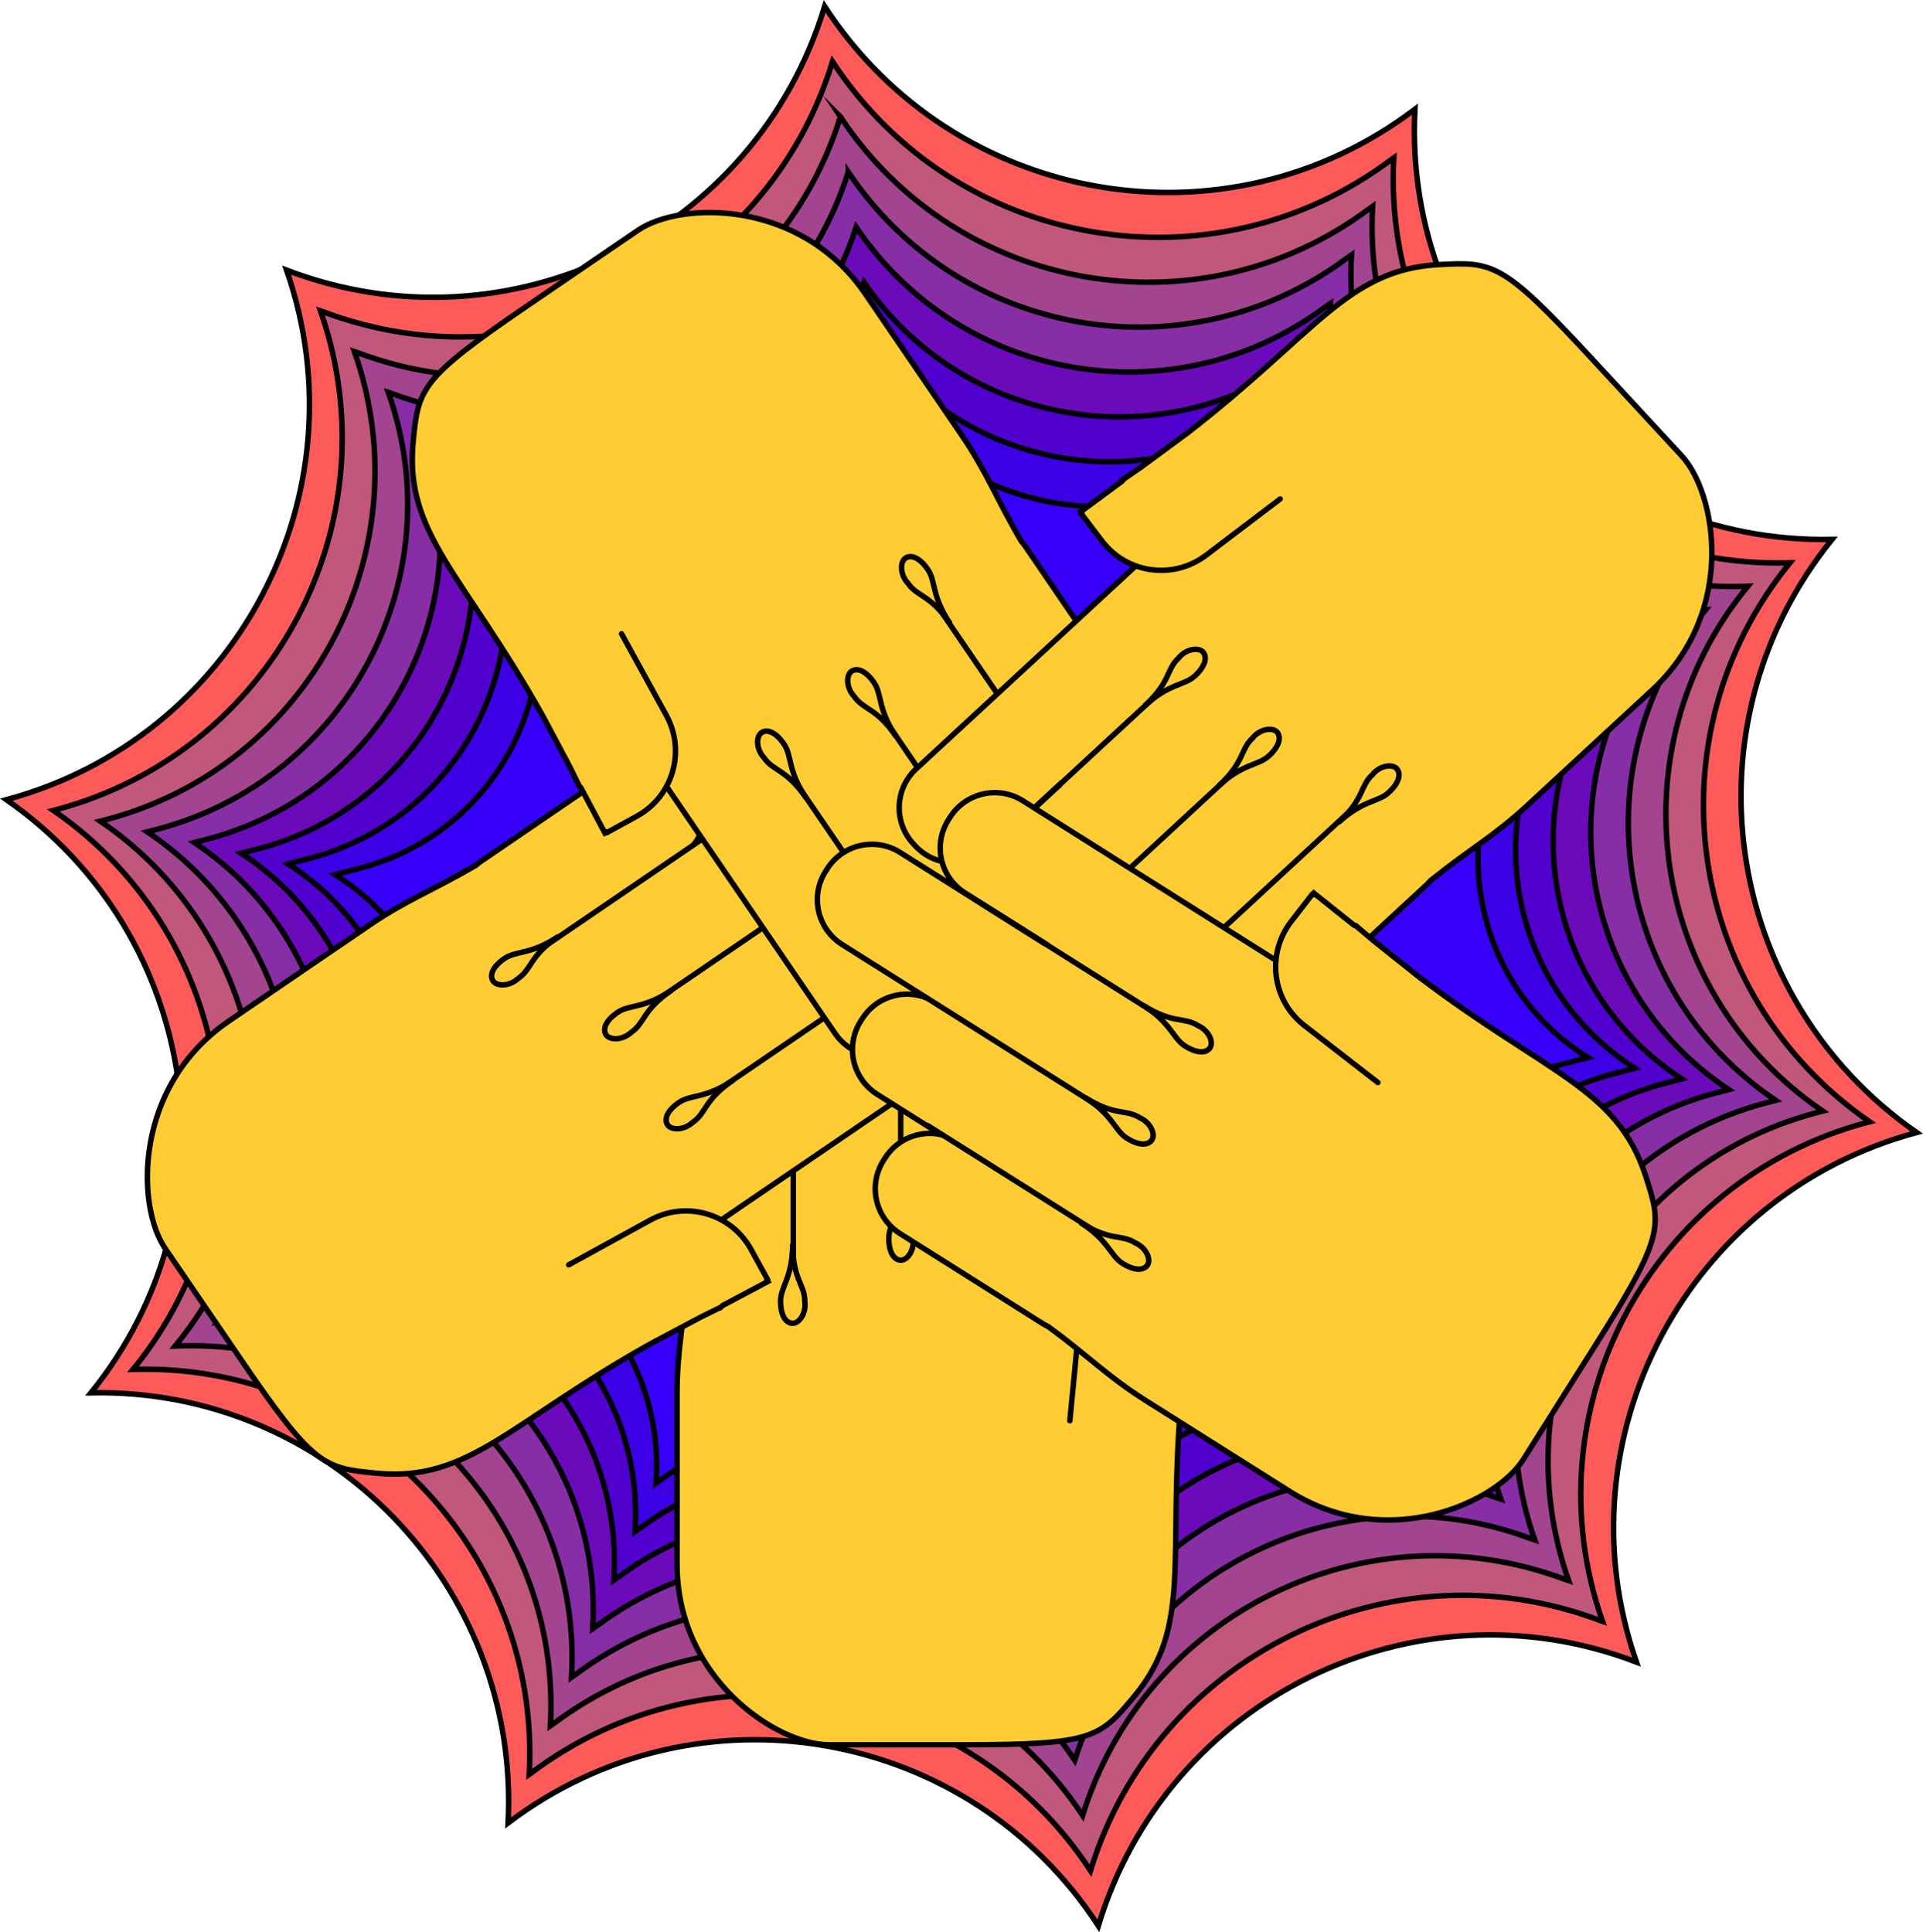 <?xml version="1.0" encoding="UTF-8"?>
<svg id="All_In" data-name="All In" xmlns="http://www.w3.org/2000/svg" viewBox="0 0 1058.17 1063.35">
  <path d="M453.77,3.52h0c71.31,109.59,220.65,135.62,324.83,56.6h0c-6.73,130.58,98.8,239.41,229.52,236.72h0,0c-82.19,101.68-60.79,251.76,46.55,326.42-126.27,33.95-197.16,167.95-154.21,291.44h0c-122.11-46.75-258.22,19.98-296.06,145.14-71.31-109.59-220.65-135.62-324.83-56.6,6.73-130.58-98.8-239.41-229.52-236.72h0,0c82.19-101.68,60.79-251.76-46.55-326.42,126.27-33.95,197.16-167.95,154.21-291.44h0c122.11,46.75,258.22-19.98,296.06-145.14Z" fill="#ff5a5a"/>
  <path d="M453.77,3.52h0c71.31,109.59,220.65,135.62,324.83,56.6h0c-6.73,130.58,98.8,239.41,229.52,236.72h0,0c-82.19,101.68-60.79,251.76,46.55,326.42-126.27,33.95-197.16,167.95-154.21,291.44h0c-122.11-46.75-258.22,19.98-296.06,145.14-71.31-109.59-220.65-135.62-324.83-56.6,6.73-130.58-98.8-239.41-229.52-236.72h0,0c82.19-101.68,60.79-251.76-46.55-326.42,126.27-33.95,197.16-167.95,154.21-291.44h0c122.11,46.75,258.22-19.98,296.06-145.14Z" fill="none" stroke="#000" stroke-linecap="round" stroke-miterlimit="10" stroke-width="3"/>
  <path d="M458.1,33.89h0c67.84,103.45,208.99,128.06,307.84,53.67l1.02-.71h0c-6.55,122.99,92.86,225.59,216,222.93l2-.06c-78.04,95.67-57.8,237.6,43.87,307.65l-1.94.5c-118.97,31.86-185.74,158.16-145.07,274.42h0s-1.18-.4-1.18-.4c-115.7-43.79-244.34,19.29-280.57,137.58h0c-67.84-103.45-208.99-128.06-307.84-53.67l-1.02.71h0c6.55-122.99-92.86-225.59-216-222.93l-2,.06h0c78.04-95.67,57.8-237.61-43.87-307.65l1.94-.5c118.97-31.86,185.74-158.16,145.07-274.42h0s1.18.4,1.18.4c115.7,43.79,244.34-19.29,280.57-137.58Z" fill="#c1577c"/>
  <path d="M458.1,33.89h0c67.84,103.45,208.99,128.06,307.84,53.67l1.02-.71h0c-6.55,122.99,92.86,225.59,216,222.93l2-.06c-78.04,95.67-57.8,237.6,43.87,307.65l-1.94.5c-118.97,31.86-185.74,158.16-145.07,274.42h0s-1.18-.4-1.18-.4c-115.7-43.79-244.34,19.29-280.57,137.58h0c-67.84-103.45-208.99-128.06-307.84-53.67l-1.02.71h0c6.55-122.99-92.86-225.59-216-222.93l-2,.06h0c78.04-95.67,57.8-237.61-43.87-307.65l1.94-.5c118.97-31.86,185.74-158.16,145.07-274.42h0s1.18.4,1.18.4c115.7,43.79,244.34-19.29,280.57-137.58Z" fill="none" stroke="#000" stroke-linecap="round" stroke-miterlimit="10" stroke-width="3"/>
  <path d="M462.43,64.26h0c64.38,97.31,197.33,120.5,290.85,50.74l2.04-1.42h0c-6.37,115.4,86.92,211.77,202.48,209.15l4-.13c-73.89,89.66-54.81,223.45,41.2,288.88l-3.88,1c-111.68,29.78-174.32,148.38-135.94,257.4l-2.35-.79c-109.29-40.84-230.46,18.59-265.08,130.01h0s0,0,0,0c-64.38-97.31-197.33-120.5-290.85-50.74l-2.04,1.42c6.37-115.4-86.92-211.77-202.48-209.14l-4,.13c73.89-89.66,54.81-223.45-41.19-288.88l3.88-1c111.68-29.77,174.32-148.38,135.94-257.4h0s2.35.79,2.35.79c109.29,40.84,230.46-18.59,265.08-130.01Z" fill="#a34490"/>
  <path d="M462.43,64.26h0c64.38,97.31,197.33,120.5,290.85,50.74l2.04-1.42h0c-6.37,115.4,86.92,211.77,202.48,209.15l4-.13c-73.89,89.66-54.81,223.45,41.2,288.88l-3.88,1c-111.68,29.78-174.32,148.38-135.94,257.4l-2.35-.79c-109.29-40.84-230.46,18.59-265.08,130.01h0s0,0,0,0c-64.38-97.31-197.33-120.5-290.85-50.74l-2.04,1.42c6.37-115.4-86.92-211.77-202.48-209.14l-4,.13c73.89-89.66,54.81-223.45-41.19-288.88l3.88-1c111.68-29.77,174.32-148.38,135.94-257.4h0s2.35.79,2.35.79c109.29,40.84,230.46-18.59,265.08-130.01Z" fill="none" stroke="#000" stroke-linecap="round" stroke-miterlimit="10" stroke-width="3"/>
  <path d="M466.76,94.63h0c60.91,91.16,185.67,112.94,273.87,47.81l3.05-2.13c-6.19,107.82,80.99,197.95,188.95,195.36l6-.19h0c-69.74,83.65-51.82,209.29,38.52,270.11l-5.81,1.49c-104.39,27.69-162.9,138.6-126.81,240.39l-3.53-1.19c-102.88-37.88-216.58,17.9-249.59,122.45h0s0,0,0,0c-60.91-91.16-185.67-112.94-273.87-47.8l-3.05,2.13c6.19-107.82-80.99-197.96-188.95-195.36l-6,.19c69.74-83.65,51.82-209.29-38.52-270.11l5.81-1.49c104.39-27.69,162.9-138.6,126.81-240.39h0s3.53,1.19,3.53,1.19c102.88,37.88,216.58-17.9,249.59-122.45Z" fill="#872da5"/>
  <path d="M466.76,94.63h0c60.91,91.16,185.67,112.94,273.87,47.81l3.05-2.13c-6.19,107.82,80.99,197.95,188.95,195.36l6-.19h0c-69.74,83.65-51.82,209.29,38.52,270.11l-5.81,1.49c-104.39,27.69-162.9,138.6-126.81,240.39l-3.53-1.19c-102.88-37.88-216.58,17.9-249.59,122.45h0s0,0,0,0c-60.91-91.16-185.67-112.94-273.87-47.8l-3.05,2.13c6.19-107.82-80.99-197.96-188.95-195.36l-6,.19c69.74-83.65,51.82-209.29-38.52-270.11l5.81-1.49c104.39-27.69,162.9-138.6,126.81-240.39h0s3.53,1.19,3.53,1.19c102.88,37.88,216.58-17.9,249.59-122.45Z" fill="none" stroke="#000" stroke-linecap="round" stroke-miterlimit="10" stroke-width="3"/>
  <path d="M471.09,124.99h0c57.45,85.02,174.01,105.38,256.88,44.87l4.07-2.84c-6.02,100.23,75.05,184.14,175.43,181.57l8-.25c-65.59,77.64-48.83,195.14,35.84,251.34h0s-7.75,1.99-7.75,1.99c-97.1,25.6-151.48,128.82-117.68,223.37l-4.7-1.59c-96.48-34.93-202.7,17.2-234.1,114.89-57.45-85.02-174.01-105.38-256.88-44.87l-4.07,2.84h0c6.02-100.23-75.05-184.14-175.43-181.57l-8,.25c65.59-77.64,48.83-195.14-35.84-251.34h0l7.75-1.99c97.1-25.6,151.48-128.82,117.68-223.37h0s4.7,1.59,4.7,1.59c96.48,34.93,202.7-17.2,234.1-114.89Z" fill="#6a0aba"/>
  <path d="M471.09,124.99h0c57.45,85.02,174.01,105.38,256.88,44.87l4.07-2.84c-6.02,100.23,75.05,184.14,175.43,181.57l8-.25c-65.59,77.64-48.83,195.14,35.84,251.34h0s-7.75,1.99-7.75,1.99c-97.1,25.6-151.48,128.82-117.68,223.37l-4.7-1.59c-96.48-34.93-202.7,17.2-234.1,114.89-57.45-85.02-174.01-105.38-256.88-44.87l-4.07,2.84h0c6.02-100.23-75.05-184.14-175.43-181.57l-8,.25c65.59-77.64,48.83-195.14-35.84-251.34h0l7.75-1.99c97.1-25.6,151.48-128.82,117.68-223.37h0s4.7,1.59,4.7,1.59c96.48,34.93,202.7-17.2,234.1-114.89Z" fill="none" stroke="#000" stroke-linecap="round" stroke-miterlimit="10" stroke-width="3"/>
  <path d="M475.42,155.36h0c53.98,78.87,162.35,97.82,239.9,41.94l5.09-3.55c-5.84,92.64,69.11,170.32,161.91,167.79l10-.32c-61.43,71.62-45.84,180.98,33.17,232.58l-9.69,2.49c-89.8,23.51-140.06,119.04-108.55,206.36l-5.88-1.98c-90.07-31.97-188.82,16.51-218.61,107.33-53.98-78.87-162.35-97.82-239.9-41.94l-5.09,3.55c5.84-92.64-69.11-170.32-161.91-167.79l-10,.32c61.43-71.62,45.84-180.98-33.17-232.58l9.69-2.49c89.8-23.51,140.06-119.04,108.55-206.36l5.88,1.98c90.07,31.97,188.82-16.51,218.61-107.33Z" fill="#5000cf"/>
  <path d="M475.42,155.36h0c53.98,78.87,162.35,97.82,239.9,41.94l5.09-3.55c-5.84,92.64,69.11,170.32,161.91,167.79l10-.32c-61.43,71.62-45.84,180.98,33.17,232.58l-9.69,2.49c-89.8,23.51-140.06,119.04-108.55,206.36l-5.88-1.98c-90.07-31.97-188.82,16.51-218.61,107.33-53.98-78.87-162.35-97.82-239.9-41.94l-5.09,3.55c5.84-92.64-69.11-170.32-161.91-167.79l-10,.32c61.43-71.62,45.84-180.98-33.17-232.58l9.69-2.49c89.8-23.51,140.06-119.04,108.55-206.36l5.88,1.98c90.07,31.97,188.82-16.51,218.61-107.33Z" fill="none" stroke="#000" stroke-linecap="round" stroke-miterlimit="10" stroke-width="3"/>
  <path d="M479.75,185.73h0c50.52,72.73,150.69,90.26,222.91,39.01l6.11-4.26c-5.66,85.06,63.18,156.5,148.39,154l12-.38h0c-57.28,65.61-42.85,166.82,30.49,213.81h0l-11.63,2.99c-82.51,21.42-128.63,109.26-99.42,189.34l-7.05-2.38c-83.66-29.02-174.94,15.81-203.12,99.76-50.52-72.73-150.69-90.26-222.91-39.01l-6.11,4.26c5.66-85.06-63.18-156.5-148.39-154l-12,.38c57.28-65.61,42.85-166.82-30.49-213.81l11.63-2.99c82.51-21.42,128.63-109.26,99.42-189.34h0l7.05,2.38c83.66,29.02,174.94-15.81,203.12-99.76Z" fill="#3c00e4"/>
  <path d="M479.75,185.73h0c50.52,72.73,150.69,90.26,222.91,39.01l6.11-4.26c-5.66,85.06,63.18,156.5,148.39,154l12-.38h0c-57.28,65.61-42.85,166.82,30.49,213.81h0l-11.63,2.99c-82.51,21.42-128.63,109.26-99.42,189.34l-7.05-2.38c-83.66-29.02-174.94,15.81-203.12,99.76-50.52-72.73-150.69-90.26-222.91-39.01l-6.11,4.26c5.66-85.06-63.18-156.5-148.39-154l-12,.38c57.28-65.61,42.85-166.82-30.49-213.81l11.63-2.99c82.51-21.42,128.63-109.26,99.42-189.34h0l7.05,2.38c83.66,29.02,174.94-15.81,203.12-99.76Z" fill="none" stroke="#000" stroke-linecap="round" stroke-miterlimit="10" stroke-width="3"/>
  <path d="M484.08,216.1h0c47.06,66.58,139.03,82.7,205.92,36.08l7.12-4.97c-5.48,77.47,57.24,142.68,134.86,140.22l14-.44c-53.13,59.6-39.86,152.67,27.81,195.04l-13.56,3.49c-75.22,19.33-117.21,99.47-90.29,172.32h0s-8.23-2.78-8.23-2.78c-77.25-26.06-161.06,15.12-187.63,92.2-47.06-66.59-139.03-82.7-205.92-36.08l-7.12,4.97h0c5.48-77.47-57.24-142.68-134.86-140.22l-14,.44c53.13-59.6,39.86-152.67-27.81-195.04l13.56-3.49c75.22-19.33,117.21-99.47,90.29-172.32h0s8.23,2.78,8.23,2.78c77.26,26.06,161.06-15.12,187.63-92.2Z" fill="#3600f9"/>
  <path d="M484.08,216.1h0c47.06,66.58,139.03,82.7,205.92,36.08l7.12-4.97c-5.48,77.47,57.24,142.68,134.86,140.22l14-.44c-53.13,59.6-39.86,152.67,27.81,195.04l-13.56,3.49c-75.22,19.33-117.21,99.47-90.29,172.32h0s-8.23-2.78-8.23-2.78c-77.25-26.06-161.06,15.12-187.63,92.2-47.06-66.59-139.03-82.7-205.92-36.08l-7.12,4.97h0c5.48-77.47-57.24-142.68-134.86-140.22l-14,.44c53.13-59.6,39.86-152.67-27.81-195.04l13.56-3.49c75.22-19.33,117.21-99.47,90.29-172.32h0s8.23,2.78,8.23,2.78c77.26,26.06,161.06-15.12,187.63-92.2Z" fill="none" stroke="#000" stroke-linecap="round" stroke-miterlimit="10" stroke-width="3"/>
  <path d="M655.17,725.85s-.05-.53-.22-1.39l3.11-27.98-18.91-1.84c-8.47-.82-16.58,1-23.53,4.8v-165.45c0-16.09-13.04-29.13-29.13-29.13h-1.61c-16.09,0-29.13,13.04-29.13,29.13v51.63c-.08-.05-.16-.09-.24-.14,0-.26.02-.53.02-.79v-92.75c0-16.09-13.04-29.13-29.13-29.13h-1.61c-16.09,0-29.13,13.04-29.13,29.13v55.3c-2.38-13.69-14.32-24.11-28.69-24.11h-1.61c-16.09,0-29.13,13.04-29.13,29.13v41.52c-4.08-11.17-14.8-19.14-27.37-19.14h-1.61c-16.09,0-29.13,13.04-29.13,29.13v92.75c0,1.22.08,2.42.23,3.6-1.97,28.09-5.8,42.13-5.8,67.07v93.64c0,63.41,55.27,99.4,83.55,99.4h74.12c71.12,0,74.98-3.86,93.83-26.56,32.45-39.09,18.15-75.71,25.97-164.53l3.46-31.15c.53-3.96,1.1-8,1.73-12.14" fill="#fc3"/>
  <path d="M655.17,725.85s-.05-.53-.22-1.39l3.11-27.98-18.91-1.84c-8.47-.82-16.58,1-23.53,4.8v-165.45c0-16.09-13.04-29.13-29.13-29.13h-1.61c-16.09,0-29.13,13.04-29.13,29.13v51.63c-.08-.05-.16-.09-.24-.14,0-.26.02-.53.02-.79v-92.75c0-16.09-13.04-29.13-29.13-29.13h-1.61c-16.09,0-29.13,13.04-29.13,29.13v55.3c-2.38-13.69-14.32-24.11-28.69-24.11h-1.61c-16.09,0-29.13,13.04-29.13,29.13v41.52c-4.08-11.17-14.8-19.14-27.37-19.14h-1.61c-16.09,0-29.13,13.04-29.13,29.13v92.75c0,1.22.08,2.42.23,3.6-1.97,28.09-5.8,42.13-5.8,67.07v93.64c0,63.41,55.27,99.4,83.55,99.4h74.12c71.12,0,74.98-3.86,93.83-26.56,32.45-39.09,18.15-75.71,25.97-164.53l3.46-31.15c.53-3.96,1.1-8,1.73-12.14Z" fill="none" stroke="#000" stroke-linecap="round" stroke-miterlimit="10" stroke-width="3"/>
  <line x1="495.64" y1="547.25" x2="495.64" y2="656.47" fill="none" stroke="#000" stroke-linecap="round" stroke-miterlimit="10" stroke-width="3"/>
  <line x1="555.62" y1="546.39" x2="555.62" y2="655.61" fill="none" stroke="#000" stroke-linecap="round" stroke-miterlimit="10" stroke-width="3"/>
  <line x1="436.52" y1="584.95" x2="436.52" y2="694.17" fill="none" stroke="#000" stroke-linecap="round" stroke-miterlimit="10" stroke-width="3"/>
  <path d="M588.71,781.89l4.94-50.94c2.18-22.47,22.17-38.92,44.64-36.74l18.91,1.84" fill="#fc3"/>
  <path d="M588.71,781.89l4.94-50.94c2.18-22.47,22.17-38.92,44.64-36.74l18.91,1.84" fill="none" stroke="#000" stroke-linecap="round" stroke-miterlimit="10" stroke-width="3"/>
  <path d="M562.39,681.39c.94,6.48-2.98,12.14-6.66,12.14s-6.66-4.14-6.66-12.14,6.66-13.14,6.66-31.56c0,19.71,6.66,22.28,6.66,31.56" fill="#fc3"/>
  <path d="M562.39,681.39c.94,6.48-2.98,12.14-6.66,12.14s-6.66-4.14-6.66-12.14,6.66-13.14,6.66-31.56c0,19.71,6.66,22.28,6.66,31.56Z" fill="none" stroke="#000" stroke-linecap="round" stroke-miterlimit="10" stroke-width="3"/>
  <path d="M502.41,681.39c.94,6.48-2.98,12.14-6.66,12.14s-6.66-4.14-6.66-12.14,6.66-13.14,6.66-31.56c0,19.71,6.66,22.28,6.66,31.56" fill="#fc3"/>
  <path d="M502.41,681.39c.94,6.48-2.98,12.14-6.66,12.14s-6.66-4.14-6.66-12.14,6.66-13.14,6.66-31.56c0,19.71,6.66,22.28,6.66,31.56Z" fill="none" stroke="#000" stroke-linecap="round" stroke-miterlimit="10" stroke-width="3"/>
  <path d="M442.85,716.1c.94,6.48-2.98,12.14-6.66,12.14s-6.66-4.14-6.66-12.14,6.66-13.14,6.66-31.56c0,19.71,6.66,22.28,6.66,31.56" fill="#fc3"/>
  <path d="M442.85,716.1c.94,6.48-2.98,12.14-6.66,12.14s-6.66-4.14-6.66-12.14,6.66-13.14,6.66-31.56c0,19.71,6.66,22.28,6.66,31.56Z" fill="none" stroke="#000" stroke-linecap="round" stroke-miterlimit="10" stroke-width="3"/>
  <path d="M396.69,719.41s.41-.34,1.02-.97l24.86-13.2-9.14-16.66c-4.09-7.46-10.18-13.13-17.22-16.73l136.67-93.24c13.29-9.07,16.72-27.19,7.65-40.49l-.91-1.33c-9.07-13.29-27.19-16.72-40.49-7.65l-42.65,29.1c0-.09-.02-.18-.02-.28.22-.14.44-.28.66-.43l76.62-52.27c13.29-9.07,16.72-27.19,7.65-40.49l-.91-1.33c-9.07-13.29-27.19-16.72-40.49-7.65l-45.68,31.16c9.97-9.69,11.85-25.42,3.75-37.29l-.91-1.33c-9.07-13.29-27.19-16.72-40.49-7.65l-34.29,23.4c6.92-9.66,7.47-23.01.38-33.4l-.91-1.33c-9.07-13.29-27.19-16.72-40.49-7.65l-76.62,52.27c-1.01.69-1.95,1.43-2.84,2.22-24.32,14.21-38.07,18.95-58.67,33.01-26.74,18.24-54.37,37.09-77.35,52.77-52.38,35.74-50.96,101.67-35.03,125.03,4.79,7.03,1.69,2.48,41.77,61.23,40.08,58.75,45.44,59.76,74.82,62.54,50.58,4.78,72.77-27.68,150.55-71.27l27.68-14.69c3.57-1.79,7.23-3.6,11-5.42" fill="#fc3"/>
  <path d="M396.69,719.41s.41-.34,1.02-.97l24.86-13.2-9.14-16.66c-4.09-7.46-10.18-13.13-17.22-16.73l136.67-93.24c13.29-9.07,16.72-27.19,7.65-40.49l-.91-1.33c-9.07-13.29-27.19-16.72-40.49-7.65l-42.65,29.1c0-.09-.02-.18-.02-.28.22-.14.44-.28.66-.43l76.62-52.27c13.29-9.07,16.72-27.19,7.65-40.49l-.91-1.33c-9.07-13.29-27.19-16.72-40.49-7.65l-45.68,31.16c9.97-9.69,11.85-25.42,3.75-37.29l-.91-1.33c-9.07-13.29-27.19-16.72-40.49-7.65l-34.29,23.4c6.92-9.66,7.47-23.01.38-33.4l-.91-1.33c-9.07-13.29-27.19-16.72-40.49-7.65l-76.62,52.27c-1.01.69-1.95,1.43-2.84,2.22-24.32,14.21-38.07,18.95-58.67,33.01-26.74,18.24-54.37,37.09-77.35,52.77-52.38,35.74-50.96,101.67-35.03,125.03,4.79,7.03,1.69,2.48,41.77,61.23,40.08,58.75,45.44,59.76,74.82,62.54,50.58,4.78,72.77-27.68,150.55-71.27l27.68-14.69c3.57-1.79,7.23-3.6,11-5.42Z" fill="none" stroke="#000" stroke-linecap="round" stroke-miterlimit="10" stroke-width="3"/>
  <line x1="454.32" y1="486.97" x2="364.1" y2="548.52" fill="#fc3"/>
  <line x1="454.32" y1="486.97" x2="364.1" y2="548.52" fill="none" stroke="#000" stroke-linecap="round" stroke-miterlimit="10" stroke-width="3"/>
  <line x1="488.84" y1="536.03" x2="398.61" y2="597.59" fill="#fc3"/>
  <line x1="488.84" y1="536.03" x2="398.61" y2="597.59" fill="none" stroke="#000" stroke-linecap="round" stroke-miterlimit="10" stroke-width="3"/>
  <line x1="389.86" y1="459.37" x2="299.63" y2="520.93" fill="#fc3"/>
  <line x1="389.86" y1="459.37" x2="299.63" y2="520.93" fill="none" stroke="#000" stroke-linecap="round" stroke-miterlimit="10" stroke-width="3"/>
  <path d="M312.94,696.09l44.86-24.62c19.79-10.86,44.64-3.62,55.5,16.17l9.14,16.66" fill="#fc3"/>
  <path d="M312.94,696.09l44.86-24.62c19.79-10.86,44.64-3.62,55.5,16.17l9.14,16.66" fill="none" stroke="#000" stroke-linecap="round" stroke-miterlimit="10" stroke-width="3"/>
  <path d="M381.13,617.71c-4.83,4.43-11.71,4.38-13.78,1.34s-.33-7.83,6.28-12.34c6.61-4.51,14.6-1.91,29.82-12.29-16.28,11.11-14.65,18.05-22.32,23.29" fill="#fc3"/>
  <path d="M381.13,617.71c-4.83,4.43-11.71,4.38-13.78,1.34s-.33-7.83,6.28-12.34c6.61-4.51,14.6-1.91,29.82-12.29-16.28,11.11-14.65,18.05-22.32,23.29Z" fill="none" stroke="#000" stroke-linecap="round" stroke-miterlimit="10" stroke-width="3"/>
  <path d="M347.32,568.16c-4.83,4.43-11.71,4.38-13.78,1.34s-.33-7.83,6.28-12.34c6.61-4.51,14.6-1.91,29.82-12.29-16.28,11.11-14.65,18.05-22.32,23.29" fill="#fc3"/>
  <path d="M347.32,568.16c-4.83,4.43-11.71,4.38-13.78,1.34s-.33-7.83,6.28-12.34c6.61-4.51,14.6-1.91,29.82-12.29-16.28,11.11-14.65,18.05-22.32,23.29Z" fill="none" stroke="#000" stroke-linecap="round" stroke-miterlimit="10" stroke-width="3"/>
  <path d="M285.09,538.52c-4.83,4.43-11.71,4.38-13.78,1.34s-.33-7.83,6.28-12.34c6.61-4.51,14.6-1.91,29.82-12.29-16.28,11.11-14.65,18.05-22.32,23.29" fill="#fc3"/>
  <path d="M285.09,538.52c-4.83,4.43-11.71,4.38-13.78,1.34s-.33-7.83,6.28-12.34c6.61-4.51,14.6-1.91,29.82-12.29-16.28,11.11-14.65,18.05-22.32,23.29Z" fill="none" stroke="#000" stroke-linecap="round" stroke-miterlimit="10" stroke-width="3"/>
  <path d="M318.7,432.54s.34.41.97,1.02l13.2,24.86,16.66-9.14c7.46-4.09,13.13-10.18,16.73-17.22l93.24,136.67c9.07,13.29,27.19,16.72,40.49,7.65l1.33-.91c13.29-9.07,16.72-27.19,7.65-40.49l-29.1-42.65c.09,0,.18-.02.28-.02.14.22.28.45.43.66l52.27,76.62c9.07,13.29,27.19,16.72,40.49,7.65l1.33-.91c13.29-9.07,16.72-27.19,7.65-40.49l-31.16-45.68c9.69,9.97,25.42,11.85,37.29,3.75l1.33-.91c13.29-9.07,16.72-27.19,7.65-40.49l-23.4-34.29c9.66,6.92,23.01,7.47,33.4.38l1.33-.91c13.29-9.07,16.72-27.19,7.65-40.49l-52.27-76.62c-.69-1.01-1.43-1.95-2.22-2.84-14.21-24.32-18.95-38.07-33.01-58.67-18.24-26.74-37.09-54.37-52.77-77.35-35.74-52.38-101.67-50.96-125.03-35.03-7.03,4.79-2.48,1.69-61.23,41.77-58.75,40.08-59.76,45.44-62.54,74.82-4.78,50.58,27.68,72.77,71.27,150.55l14.69,27.68c1.79,3.57,3.6,7.23,5.42,11" fill="#fc3"/>
  <path d="M318.7,432.54s.34.41.97,1.02l13.2,24.86,16.66-9.14c7.46-4.09,13.13-10.18,16.73-17.22l93.24,136.67c9.07,13.29,27.19,16.72,40.49,7.65l1.33-.91c13.29-9.07,16.72-27.19,7.65-40.49l-29.1-42.65c.09,0,.18-.02.28-.02.14.22.28.45.43.66l52.27,76.62c9.07,13.29,27.19,16.72,40.49,7.65l1.33-.91c13.29-9.07,16.72-27.19,7.65-40.49l-31.16-45.68c9.69,9.97,25.42,11.85,37.29,3.75l1.33-.91c13.29-9.07,16.72-27.19,7.65-40.49l-23.4-34.29c9.66,6.92,23.01,7.47,33.4.38l1.33-.91c13.29-9.07,16.72-27.19,7.65-40.49l-52.27-76.62c-.69-1.01-1.43-1.95-2.22-2.84-14.21-24.32-18.95-38.07-33.01-58.67-18.24-26.74-37.09-54.37-52.77-77.35-35.74-52.38-101.67-50.96-125.03-35.03-7.03,4.79-2.48,1.69-61.23,41.77-58.75,40.08-59.76,45.44-62.54,74.82-4.78,50.58,27.68,72.77,71.27,150.55l14.69,27.68c1.79,3.57,3.6,7.23,5.42,11Z" fill="none" stroke="#000" stroke-linecap="round" stroke-miterlimit="10" stroke-width="3"/>
  <line x1="551.14" y1="490.18" x2="489.58" y2="399.95" fill="#fc3"/>
  <line x1="551.14" y1="490.18" x2="489.58" y2="399.95" fill="none" stroke="#000" stroke-linecap="round" stroke-miterlimit="10" stroke-width="3"/>
  <line x1="502.07" y1="524.69" x2="440.52" y2="434.46" fill="#fc3"/>
  <line x1="502.07" y1="524.69" x2="440.52" y2="434.46" fill="none" stroke="#000" stroke-linecap="round" stroke-miterlimit="10" stroke-width="3"/>
  <line x1="578.73" y1="425.71" x2="517.18" y2="335.48" fill="#fc3"/>
  <line x1="578.73" y1="425.71" x2="517.18" y2="335.48" fill="none" stroke="#000" stroke-linecap="round" stroke-miterlimit="10" stroke-width="3"/>
  <path d="M342.02,348.79l24.62,44.86c10.86,19.79,3.62,44.64-16.17,55.5l-16.66,9.14" fill="#fc3"/>
  <path d="M342.02,348.79l24.62,44.86c10.86,19.79,3.62,44.64-16.17,55.5l-16.66,9.14" fill="none" stroke="#000" stroke-linecap="round" stroke-miterlimit="10" stroke-width="3"/>
  <path d="M420.4,416.98c-4.43-4.83-4.38-11.71-1.34-13.78s7.83-.33,12.34,6.28c4.51,6.61,1.91,14.6,12.29,29.82-11.11-16.28-18.05-14.65-23.29-22.32" fill="#fc3"/>
  <path d="M420.4,416.98c-4.43-4.83-4.38-11.71-1.34-13.78s7.83-.33,12.34,6.28c4.51,6.61,1.91,14.6,12.29,29.82-11.11-16.28-18.05-14.65-23.29-22.32Z" fill="none" stroke="#000" stroke-linecap="round" stroke-miterlimit="10" stroke-width="3"/>
  <path d="M469.95,383.17c-4.43-4.83-4.38-11.71-1.34-13.78,3.04-2.07,7.83-.33,12.34,6.28,4.51,6.61,1.91,14.6,12.29,29.82-11.11-16.28-18.05-14.65-23.29-22.32" fill="#fc3"/>
  <path d="M469.95,383.17c-4.43-4.83-4.38-11.71-1.34-13.78,3.04-2.07,7.83-.33,12.34,6.28,4.51,6.61,1.91,14.6,12.29,29.82-11.11-16.28-18.05-14.65-23.29-22.32Z" fill="none" stroke="#000" stroke-linecap="round" stroke-miterlimit="10" stroke-width="3"/>
  <path d="M499.59,320.94c-4.43-4.83-4.38-11.71-1.34-13.78s7.83-.33,12.34,6.28c4.51,6.61,1.91,14.6,12.29,29.82-11.11-16.28-18.05-14.65-23.29-22.32" fill="#fc3"/>
  <path d="M499.59,320.94c-4.43-4.83-4.38-11.71-1.34-13.78s7.83-.33,12.34,6.28c4.51,6.61,1.91,14.6,12.29,29.82-11.11-16.28-18.05-14.65-23.29-22.32Z" fill="none" stroke="#000" stroke-linecap="round" stroke-miterlimit="10" stroke-width="3"/>
  <path d="M618.16,263.84s-.35.39-.87,1.11l-22.65,16.71,11.49,15.13c5.15,6.78,12,11.5,19.5,14.02l-121.48,112.33c-11.81,10.92-12.53,29.36-1.61,41.17l1.09,1.18c10.92,11.81,29.36,12.53,41.17,1.61l37.91-35.05c.02.09.04.18.06.27-.2.17-.4.34-.59.52l-68.1,62.97c-11.81,10.92-12.53,29.36-1.61,41.17l1.09,1.18c10.92,11.81,29.36,12.54,41.17,1.61l40.6-37.54c-8.44,11.05-7.98,26.88,1.78,37.44l1.09,1.18c10.92,11.81,29.36,12.53,41.17,1.61l30.48-28.19c-5.43,10.58-4.01,23.85,4.53,33.09l1.09,1.18c10.92,11.81,29.36,12.53,41.17,1.61l68.1-62.97c.9-.83,1.72-1.7,2.49-2.61,21.96-17.63,34.87-24.34,53.18-41.28,23.77-21.98,48.32-44.69,68.75-63.57,46.56-43.05,35.46-108.06,16.26-128.82-5.78-6.25-2.04-2.2-50.32-54.42-48.29-52.22-53.73-52.43-83.2-50.86-50.73,2.71-67.9,38.08-138.44,92.63l-25.22,18.6c-3.27,2.3-6.62,4.62-10.09,6.98" fill="#fc3"/>
  <path d="M618.16,263.84s-.35.39-.87,1.11l-22.65,16.71,11.49,15.13c5.15,6.78,12,11.5,19.5,14.02l-121.48,112.33c-11.81,10.92-12.53,29.36-1.61,41.17l1.09,1.18c10.92,11.81,29.36,12.53,41.17,1.61l37.91-35.05c.02.09.04.18.06.27-.2.17-.4.34-.59.52l-68.1,62.97c-11.81,10.92-12.53,29.36-1.61,41.17l1.09,1.18c10.92,11.81,29.36,12.54,41.17,1.61l40.6-37.54c-8.44,11.05-7.98,26.88,1.78,37.44l1.09,1.18c10.92,11.81,29.36,12.53,41.17,1.61l30.48-28.19c-5.43,10.58-4.01,23.85,4.53,33.09l1.09,1.18c10.92,11.81,29.36,12.53,41.17,1.61l68.1-62.97c.9-.83,1.72-1.7,2.49-2.61,21.96-17.63,34.87-24.34,53.18-41.28,23.77-21.98,48.32-44.69,68.75-63.57,46.56-43.05,35.46-108.06,16.26-128.82-5.78-6.25-2.04-2.2-50.32-54.42-48.29-52.22-53.73-52.43-83.2-50.86-50.73,2.71-67.9,38.08-138.44,92.63l-25.22,18.6c-3.27,2.3-6.62,4.62-10.09,6.98Z" fill="none" stroke="#000" stroke-linecap="round" stroke-miterlimit="10" stroke-width="3"/>
  <line x1="595.33" y1="502.23" x2="675.53" y2="428.08" fill="#fc3"/>
  <line x1="595.33" y1="502.23" x2="675.53" y2="428.08" fill="none" stroke="#000" stroke-linecap="round" stroke-miterlimit="10" stroke-width="3"/>
  <line x1="553.98" y1="458.78" x2="634.18" y2="384.62" fill="#fc3"/>
  <line x1="553.98" y1="458.78" x2="634.18" y2="384.62" fill="none" stroke="#000" stroke-linecap="round" stroke-miterlimit="10" stroke-width="3"/>
  <line x1="663.16" y1="520.05" x2="743.35" y2="445.89" fill="#fc3"/>
  <line x1="663.16" y1="520.05" x2="743.35" y2="445.89" fill="none" stroke="#000" stroke-linecap="round" stroke-miterlimit="10" stroke-width="3"/>
  <path d="M704.43,274.6l-40.76,30.95c-17.98,13.65-43.62,10.15-57.28-7.83l-11.49-15.13" fill="#fc3"/>
  <path d="M704.43,274.6l-40.76,30.95c-17.98,13.65-43.62,10.15-57.28-7.83l-11.49-15.13" fill="none" stroke="#000" stroke-linecap="round" stroke-miterlimit="10" stroke-width="3"/>
  <path d="M648.51,362.15c4.12-5.09,10.94-6.05,13.43-3.35,2.5,2.7,1.48,7.7-4.39,13.13s-14.17,4.03-27.69,16.54c14.47-13.38,11.84-20.01,18.65-26.31" fill="#fc3"/>
  <path d="M648.51,362.15c4.12-5.09,10.94-6.05,13.43-3.35,2.5,2.7,1.48,7.7-4.39,13.13s-14.17,4.03-27.69,16.54c14.47-13.38,11.84-20.01,18.65-26.31Z" fill="none" stroke="#000" stroke-linecap="round" stroke-miterlimit="10" stroke-width="3"/>
  <path d="M689.23,406.19c4.12-5.09,10.94-6.05,13.43-3.35,2.5,2.7,1.48,7.7-4.39,13.13s-14.17,4.03-27.69,16.54c14.47-13.38,11.84-20.01,18.65-26.31" fill="#fc3"/>
  <path d="M689.23,406.19c4.12-5.09,10.94-6.05,13.43-3.35,2.5,2.7,1.48,7.7-4.39,13.13s-14.17,4.03-27.69,16.54c14.47-13.38,11.84-20.01,18.65-26.31Z" fill="none" stroke="#000" stroke-linecap="round" stroke-miterlimit="10" stroke-width="3"/>
  <path d="M755.14,426.36c4.12-5.09,10.94-6.05,13.43-3.35,2.5,2.7,1.48,7.7-4.39,13.13s-14.17,4.03-27.69,16.54c14.47-13.38,11.84-20.01,18.65-26.31" fill="#fc3"/>
  <path d="M755.14,426.36c4.12-5.09,10.94-6.05,13.43-3.35,2.5,2.7,1.48,7.7-4.39,13.13s-14.17,4.03-27.69,16.54c14.47-13.38,11.84-20.01,18.65-26.31Z" fill="none" stroke="#000" stroke-linecap="round" stroke-miterlimit="10" stroke-width="3"/>
  <path d="M746.29,509.65s-.47-.24-1.3-.55l-22-17.56-11.64,15.01c-5.21,6.72-8,14.56-8.49,22.46l-139.93-88.28c-13.61-8.59-31.6-4.51-40.19,9.1l-.86,1.36c-8.59,13.61-4.51,31.6,9.1,40.19l43.67,27.55c-.08.04-.16.09-.24.13-.22-.15-.43-.3-.66-.44l-78.44-49.49c-13.61-8.58-31.6-4.51-40.19,9.1l-.86,1.36c-8.59,13.61-4.51,31.6,9.1,40.19l46.77,29.5c-12.85-5.29-28.03-.76-35.7,11.4l-.86,1.36c-8.58,13.61-4.51,31.6,9.1,40.19l35.11,22.15c-11.62-2.51-24.08,2.3-30.79,12.94l-.86,1.36c-8.59,13.61-4.51,31.6,9.1,40.18l78.44,49.49c1.03.65,2.09,1.22,3.16,1.73,22.71,16.65,32.54,27.38,53.63,40.69,27.38,17.27,55.67,35.12,79.2,49.96,53.63,33.83,113.56,6.29,128.64-17.63,4.54-7.2,1.6-2.54,39.55-62.69,37.95-60.15,36.74-65.47,27.6-93.53-15.74-48.3-54.35-55.74-125.3-109.75l-24.5-19.55c-3.07-2.56-6.18-5.2-9.35-7.94" fill="#fc3"/>
  <path d="M746.29,509.65s-.47-.24-1.3-.55l-22-17.56-11.64,15.01c-5.21,6.72-8,14.56-8.49,22.46l-139.93-88.28c-13.61-8.59-31.6-4.51-40.19,9.1l-.86,1.36c-8.59,13.61-4.51,31.6,9.1,40.19l43.67,27.55c-.08.04-.16.09-.24.13-.22-.15-.43-.3-.66-.44l-78.44-49.49c-13.61-8.58-31.6-4.51-40.19,9.1l-.86,1.36c-8.59,13.61-4.51,31.6,9.1,40.19l46.77,29.5c-12.85-5.29-28.03-.76-35.7,11.4l-.86,1.36c-8.58,13.61-4.51,31.6,9.1,40.19l35.11,22.15c-11.62-2.51-24.08,2.3-30.79,12.94l-.86,1.36c-8.59,13.61-4.51,31.6,9.1,40.18l78.44,49.49c1.03.65,2.09,1.22,3.16,1.73,22.71,16.65,32.54,27.38,53.63,40.69,27.38,17.27,55.67,35.12,79.2,49.96,53.63,33.83,113.56,6.29,128.64-17.63,4.54-7.2,1.6-2.54,39.55-62.69,37.95-60.15,36.74-65.47,27.6-93.53-15.74-48.3-54.35-55.74-125.3-109.75l-24.5-19.55c-3.07-2.56-6.18-5.2-9.35-7.94Z" fill="none" stroke="#000" stroke-linecap="round" stroke-miterlimit="10" stroke-width="3"/>
  <line x1="510.12" y1="549.28" x2="602.49" y2="607.56" fill="#fc3"/>
  <line x1="510.12" y1="549.28" x2="602.49" y2="607.56" fill="none" stroke="#000" stroke-linecap="round" stroke-miterlimit="10" stroke-width="3"/>
  <line x1="541.39" y1="498.1" x2="633.77" y2="556.37" fill="#fc3"/>
  <line x1="541.39" y1="498.1" x2="633.77" y2="556.37" fill="none" stroke="#000" stroke-linecap="round" stroke-miterlimit="10" stroke-width="3"/>
  <line x1="510.46" y1="619.41" x2="602.84" y2="677.68" fill="#fc3"/>
  <line x1="510.46" y1="619.41" x2="602.84" y2="677.68" fill="none" stroke="#000" stroke-linecap="round" stroke-miterlimit="10" stroke-width="3"/>
  <path d="M758.23,595.77l-40.44-31.36c-17.84-13.83-21.09-39.51-7.25-57.35l11.64-15.02" fill="#fc3"/>
  <path d="M758.23,595.77l-40.44-31.36c-17.84-13.83-21.09-39.51-7.25-57.35l11.64-15.02" fill="none" stroke="#000" stroke-linecap="round" stroke-miterlimit="10" stroke-width="3"/>
  <path d="M659.19,564.41c5.98,2.66,8.68,9,6.72,12.11-1.96,3.11-7.05,3.42-13.82-.85-6.76-4.27-7.56-12.64-23.14-22.47,16.67,10.52,22.39,6.26,30.24,11.21" fill="#fc3"/>
  <path d="M659.19,564.41c5.98,2.66,8.68,9,6.72,12.11-1.96,3.11-7.05,3.42-13.82-.85-6.76-4.27-7.56-12.64-23.14-22.47,16.67,10.52,22.39,6.26,30.24,11.21Z" fill="none" stroke="#000" stroke-linecap="round" stroke-miterlimit="10" stroke-width="3"/>
  <path d="M627.18,615.14c5.98,2.66,8.68,9,6.72,12.11-1.96,3.11-7.05,3.42-13.82-.85-6.76-4.27-7.56-12.64-23.14-22.47,16.67,10.52,22.39,6.26,30.24,11.21" fill="#fc3"/>
  <path d="M627.18,615.14c5.98,2.66,8.68,9,6.72,12.11-1.96,3.11-7.05,3.42-13.82-.85-6.76-4.27-7.56-12.64-23.14-22.47,16.67,10.52,22.39,6.26,30.24,11.21Z" fill="none" stroke="#000" stroke-linecap="round" stroke-miterlimit="10" stroke-width="3"/>
  <path d="M624.76,684.02c5.98,2.66,8.68,9,6.72,12.11-1.96,3.11-7.05,3.42-13.82-.85-6.76-4.27-7.56-12.64-23.14-22.47,16.67,10.52,22.39,6.26,30.24,11.21" fill="#fc3"/>
  <path d="M624.76,684.02c5.98,2.66,8.68,9,6.72,12.11-1.96,3.11-7.05,3.42-13.82-.85-6.76-4.27-7.56-12.64-23.14-22.47,16.67,10.52,22.39,6.26,30.24,11.21Z" fill="none" stroke="#000" stroke-linecap="round" stroke-miterlimit="10" stroke-width="3"/>
</svg>